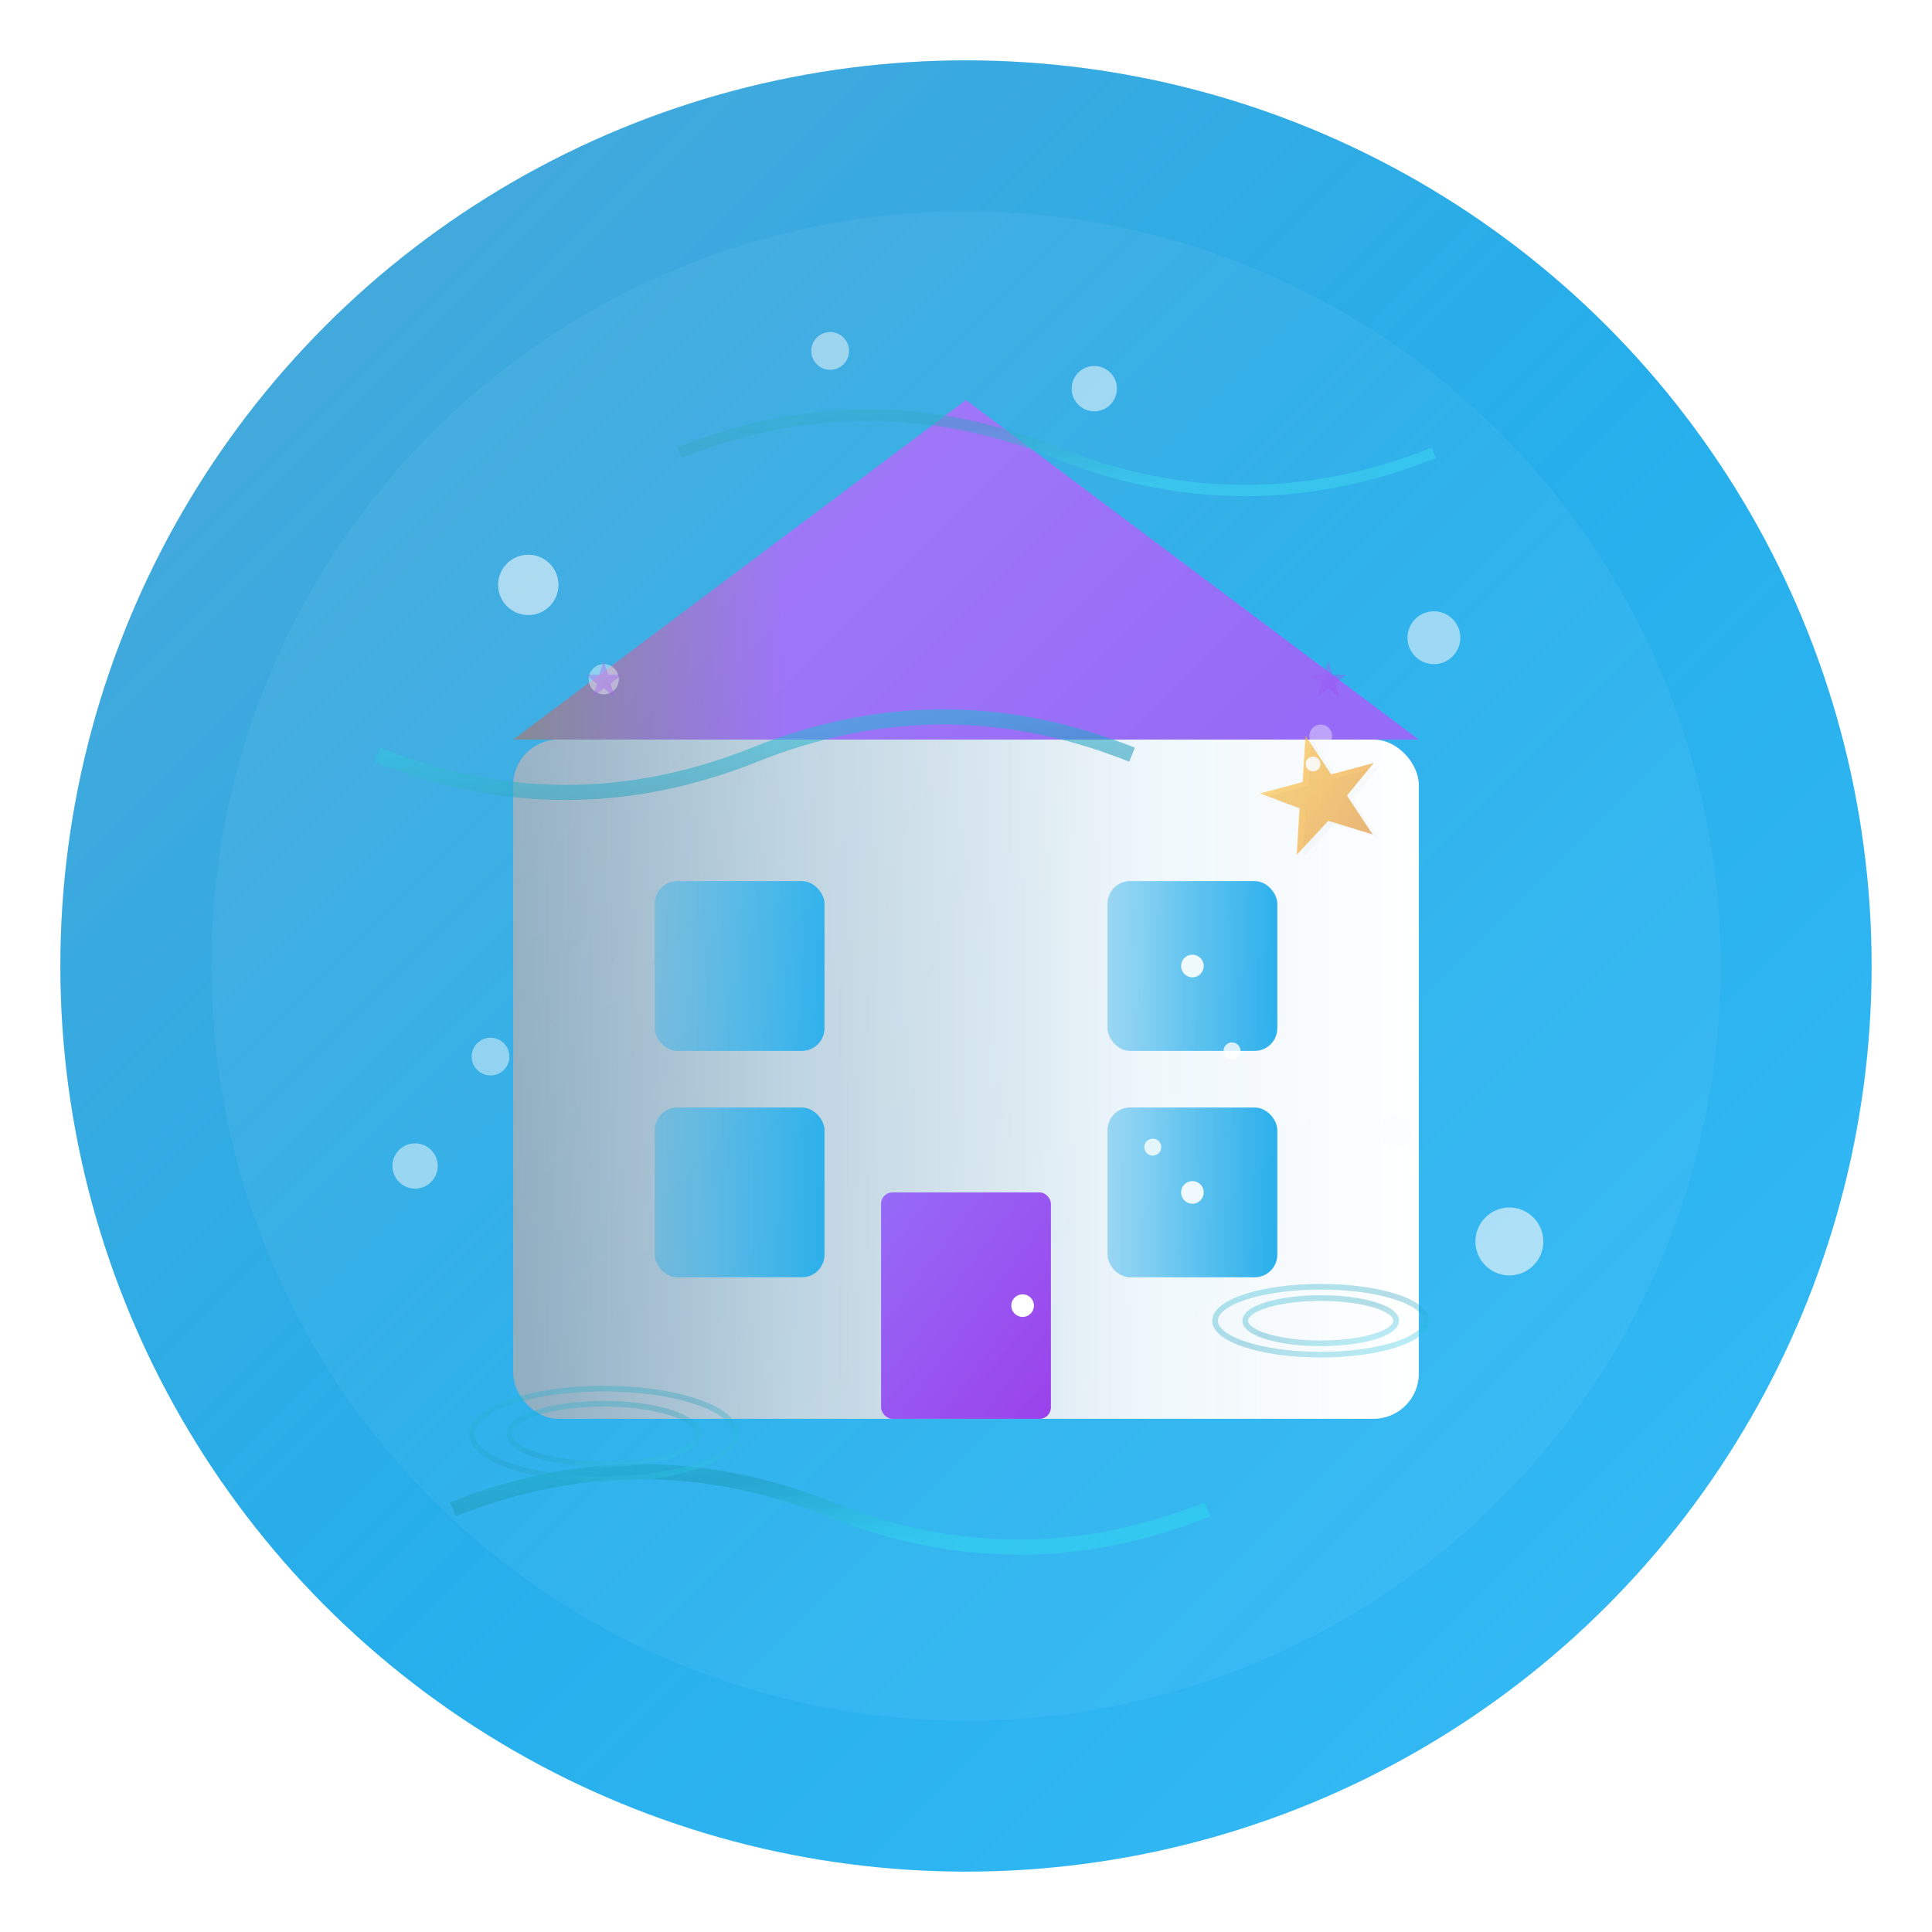 <svg width="512" height="512" viewBox="0 0 512 512" xmlns="http://www.w3.org/2000/svg">
  <defs>
    <!-- Modern gradient for main circle -->
    <linearGradient id="mainGradient" x1="0%" y1="0%" x2="100%" y2="100%">
      <stop offset="0%" stop-color="#0284C7"/>
      <stop offset="50%" stop-color="#0EA5E9"/>
      <stop offset="100%" stop-color="#38BDF8"/>
    </linearGradient>
    
    <!-- Accent gradient for inner elements -->
    <linearGradient id="accentGradient" x1="0%" y1="0%" x2="100%" y2="100%">
      <stop offset="0%" stop-color="#8B5CF6"/>
      <stop offset="100%" stop-color="#9333EA"/>
    </linearGradient>
    
    <!-- Subtle shadow filter -->
    <filter id="modernShadow" x="-20%" y="-20%" width="140%" height="140%">
      <feDropShadow dx="0" dy="8" stdDeviation="16" flood-color="#0284C7" flood-opacity="0.15"/>
    </filter>
    
    <!-- Water flow gradient -->
    <linearGradient id="waterFlow" x1="0%" y1="0%" x2="100%" y2="100%">
      <stop offset="0%" stop-color="#06B6D4"/>
      <stop offset="50%" stop-color="#0891B2"/>
      <stop offset="100%" stop-color="#22D3EE"/>
    </linearGradient>
    
    <!-- Water droplet gradient -->
    <radialGradient id="waterDroplet" cx="30%" cy="30%" r="70%">
      <stop offset="0%" stop-color="#22D3EE"/>
      <stop offset="70%" stop-color="#06B6D4"/>
      <stop offset="100%" stop-color="#0891B2"/>
    </radialGradient>
  </defs>
  
  <!-- Main circular background with modern gradient -->
  <circle cx="256" cy="256" r="240" fill="url(#mainGradient)" filter="url(#modernShadow)"/>
  
  <!-- Inner circle for contrast -->
  <circle cx="256" cy="256" r="200" fill="white" opacity="0.05"/>
  
  <!-- Modern house silhouette - Before/After transformation concept -->
  <g transform="translate(256,256) scale(1.5)">
    <!-- House base - dramatic dirty to clean gradient -->
    <defs>
      <linearGradient id="dirtyToClean" x1="0%" y1="0%" x2="100%" y2="0%">
        <stop offset="0%" stop-color="rgba(156, 163, 175, 0.8)"/>  <!-- Dirty gray -->
        <stop offset="30%" stop-color="rgba(209, 213, 219, 0.85)"/> <!-- Getting cleaner -->
        <stop offset="70%" stop-color="rgba(248, 250, 252, 0.95)"/> <!-- Almost clean -->
        <stop offset="100%" stop-color="rgba(255, 255, 255, 1)"/>   <!-- Sparkling clean -->
      </linearGradient>
      <linearGradient id="windowTransition" x1="0%" y1="0%" x2="100%" y2="0%">
        <stop offset="0%" stop-color="rgba(14, 165, 233, 0.4)"/>    <!-- Dirty windows -->
        <stop offset="50%" stop-color="rgba(14, 165, 233, 0.7)"/>   <!-- Getting cleaner -->
        <stop offset="100%" stop-color="rgba(14, 165, 233, 0.95)"/> <!-- Sparkling clean -->
      </linearGradient>
    </defs>
    <rect x="-80" y="-40" width="160" height="120" rx="8" fill="url(#dirtyToClean)"/>
    
    <!-- Roof - gradient showing transformation -->
    <defs>
      <linearGradient id="roofTransition" x1="0%" y1="0%" x2="100%" y2="0%">
        <stop offset="0%" stop-color="#6B7280"/>      <!-- Dirty roof -->
        <stop offset="30%" stop-color="#8B5CF6"/>     <!-- Getting purple -->
        <stop offset="100%" stop-color="#8B5CF6"/>    <!-- Clean luxury purple -->
      </linearGradient>
    </defs>
    <path d="M-80,-40 L0,-100 L80,-40 Z" fill="url(#roofTransition)"/>
    
    <!-- Windows with dramatic cleaning transformation -->
    <g>
      <!-- All windows use the transition gradient -->
      <rect x="-55" y="-15" width="30" height="30" rx="4" fill="url(#windowTransition)"/>
      <rect x="25" y="-15" width="30" height="30" rx="4" fill="url(#windowTransition)"/>
      <rect x="-55" y="25" width="30" height="30" rx="4" fill="url(#windowTransition)"/>
      <rect x="25" y="25" width="30" height="30" rx="4" fill="url(#windowTransition)"/>
      
      <!-- Sparkling effects on clean side -->
      <circle cx="40" cy="0" r="2" fill="white" opacity="0.9"/>
      <circle cx="40" cy="40" r="2" fill="white" opacity="0.9"/>
      <circle cx="47" cy="15" r="1.5" fill="white" opacity="0.8"/>
      <circle cx="33" cy="32" r="1.5" fill="white" opacity="0.8"/>
    </g>
    
    <!-- Door showing transformation -->
    <rect x="-15" y="40" width="30" height="40" rx="2" fill="url(#accentGradient)"/>
    <circle cx="10" cy="60" r="2" fill="white"/>
    
    <!-- Subtle dividing line showing the transformation -->
    <line x1="0" y1="-40" x2="0" y2="80" stroke="url(#accentGradient)" stroke-width="1" opacity="0.3"/>
  </g>
  
  <!-- Water feature elements -->
  <g opacity="0.8">
    <!-- Flowing water streams around the house -->
    <path d="M100,200 Q150,220 200,200 T300,200" stroke="url(#waterFlow)" stroke-width="4" fill="none" opacity="0.7"/>
    <path d="M120,400 Q170,380 220,400 T320,400" stroke="url(#waterFlow)" stroke-width="4" fill="none" opacity="0.7"/>
    <path d="M180,120 Q230,100 280,120 T380,120" stroke="url(#waterFlow)" stroke-width="3" fill="none" opacity="0.6"/>
    
    <!-- Professional cleaning bubbles -->
    <g fill="rgba(248, 250, 252, 0.9)">
      <!-- Left side bubbles -->
      <circle cx="140" cy="155" r="8" opacity="0.8"/>
      <circle cx="110" cy="309" r="6" opacity="0.7"/>
      
      <!-- Right side bubbles -->
      <circle cx="380" cy="169" r="7" opacity="0.75"/>
      <circle cx="400" cy="329" r="9" opacity="0.85"/>
      
      <!-- Top bubbles -->
      <circle cx="220" cy="93" r="5" opacity="0.7"/>
      <circle cx="290" cy="103" r="6" opacity="0.75"/>
      
      <!-- Additional smaller bubbles for cleaning effect -->
      <circle cx="160" cy="180" r="4" opacity="0.6"/>
      <circle cx="350" cy="195" r="3" opacity="0.55"/>
      <circle cx="130" cy="280" r="5" opacity="0.65"/>
      <circle cx="370" cy="300" r="4" opacity="0.6"/>
    </g>
    
    <!-- Subtle water ripples -->
    <g stroke="url(#waterFlow)" stroke-width="1.5" fill="none" opacity="0.4">
      <ellipse cx="160" cy="380" rx="25" ry="8"/>
      <ellipse cx="160" cy="380" rx="35" ry="12"/>
      <ellipse cx="350" cy="350" rx="20" ry="6"/>
      <ellipse cx="350" cy="350" rx="28" ry="9"/>
    </g>
  </g>
  
  <!-- Luxury Cleaning Symbols - Premium service indicators -->
  <g opacity="0.7">
    <!-- Professional certification stars -->
    <g fill="url(#accentGradient)" opacity="0.6">
      <!-- Left certification star -->
      <g transform="translate(160,180) scale(0.6)">
        <polygon points="0,-8 2,-2 8,-2 3,2 5,8 0,4 -5,8 -3,2 -8,-2 -2,-2"/>
      </g>
      <!-- Right certification star -->
      <g transform="translate(352,180) scale(0.6)">
        <polygon points="0,-8 2,-2 8,-2 3,2 5,8 0,4 -5,8 -3,2 -8,-2 -2,-2"/>
      </g>
    </g>
    
    <!-- Premium star on clean side - stamped quality seal -->
    <g transform="translate(350,210) rotate(-15) scale(1.3)">
      <!-- Luxury star with themed yellow - stamped appearance -->
      <defs>
        <linearGradient id="starGradient" x1="0%" y1="0%" x2="100%" y2="100%">
          <stop offset="0%" stop-color="#FBBF24"/>
          <stop offset="50%" stop-color="#F59E0B"/>
          <stop offset="100%" stop-color="#D97706"/>
        </linearGradient>
      </defs>
      <g fill="url(#starGradient)" opacity="0.85">
        <polygon points="0,-12 3,-3 12,-3 5,2 8,11 0,6 -8,11 -5,2 -12,-3 -3,-3"/>
      </g>
      <!-- Star sparkle highlight -->
      <circle cx="0" cy="-6" r="1.5" fill="white" opacity="0.9"/>
      
      <!-- Subtle stamp shadow effect -->
      <polygon points="1,-11 4,-2 13,-2 6,3 9,12 1,7 -7,12 -4,3 -11,-2 -2,-2" 
               fill="rgba(0,0,0,0.1)" opacity="0.3"/>
    </g>
  </g>
  
  <!-- Shine overlay for premium feel -->
  <circle cx="256" cy="256" r="240" fill="url(#shineGradient)"/>
  
  <!-- Clean shine effect -->
  <defs>
    <linearGradient id="shineGradient" x1="0%" y1="0%" x2="100%" y2="100%">
      <stop offset="0%" stop-color="white" stop-opacity="0.3"/>
      <stop offset="50%" stop-color="white" stop-opacity="0.1"/>
      <stop offset="100%" stop-color="white" stop-opacity="0"/>
    </linearGradient>
  </defs>
  
</svg>
